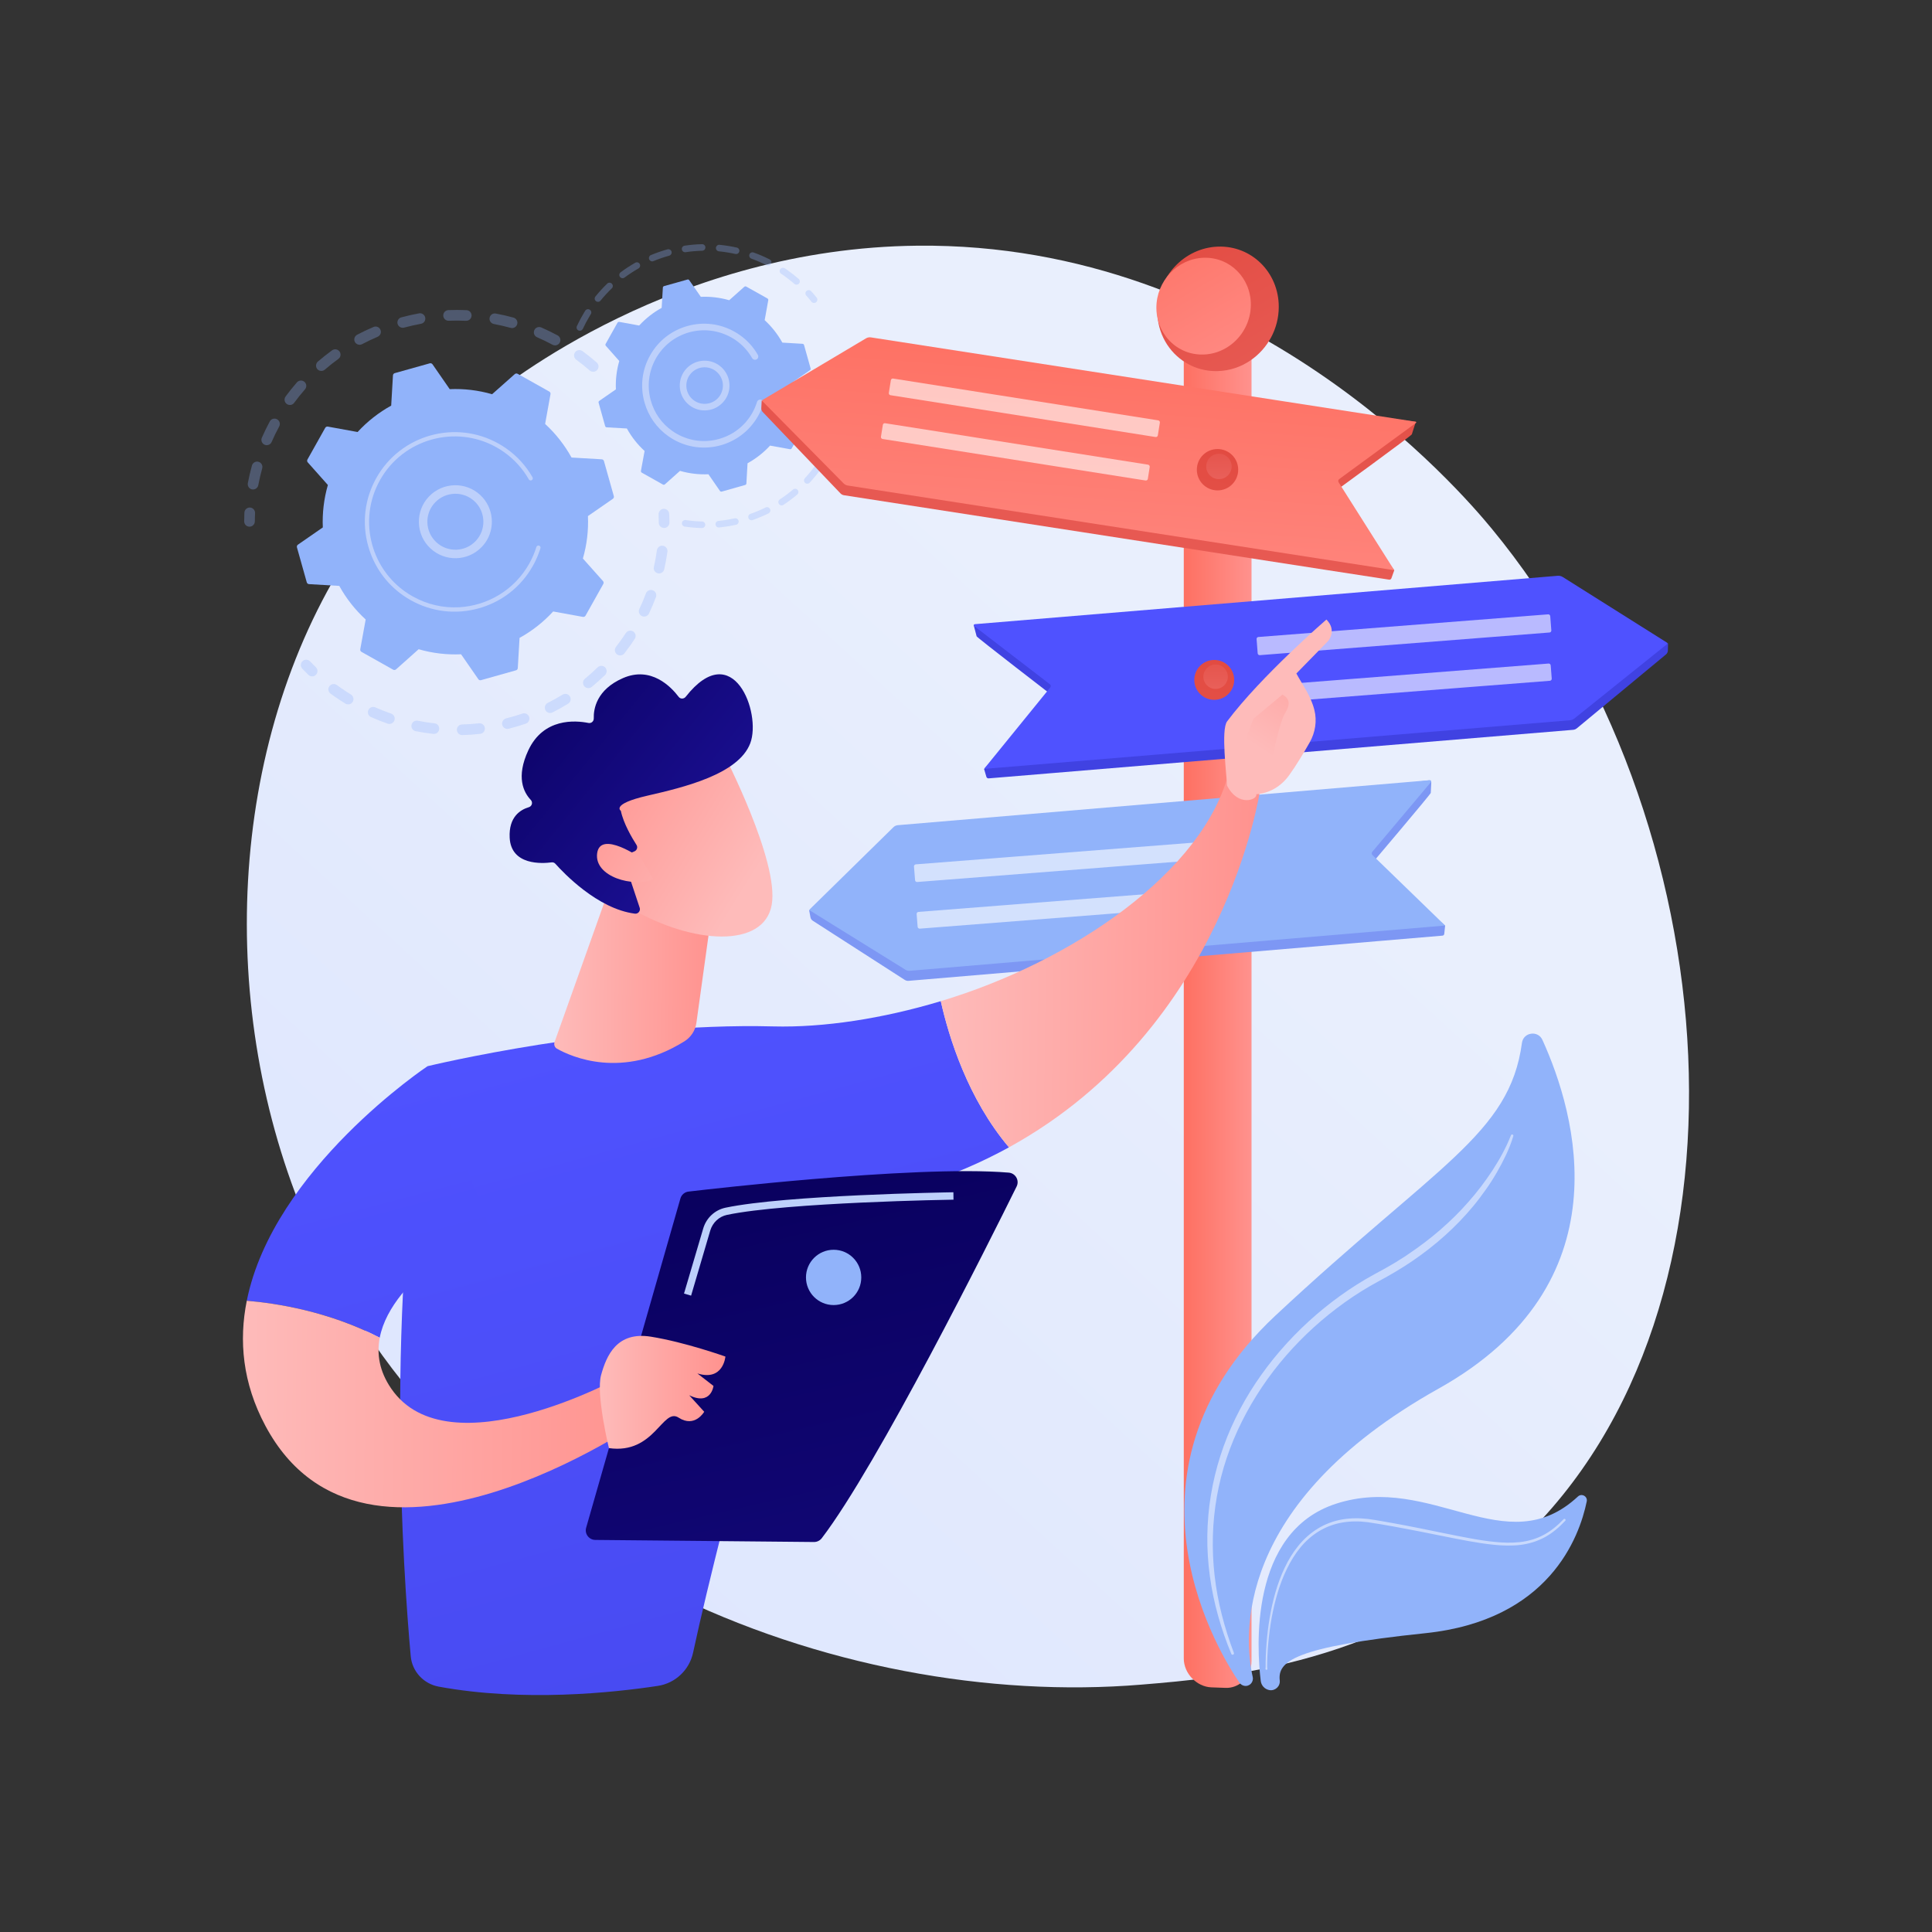 <svg version="1.2" xmlns="http://www.w3.org/2000/svg" viewBox="0 0 3710 3710" width="3710" height="3710"><rect x="0" y="0" width="3710" height="3710" fill="#333333" stroke="none"/><defs><linearGradient id="P" gradientUnits="userSpaceOnUse"/><linearGradient id="g1" x2="1" href="#P" gradientTransform="matrix(2037.876,-2199.612,2455.496,2274.944,308.498,3603.138)"><stop stop-color="#dae3fe"/><stop offset="1" stop-color="#e9effd"/></linearGradient><linearGradient id="g2" x2="1" href="#P" gradientTransform="matrix(130.131,0,0,2561.986,2273.18,1960.248)"><stop stop-color="#fe7062"/><stop offset="1" stop-color="#ff928e"/></linearGradient><linearGradient id="g3" x2="1" href="#P" gradientTransform="matrix(287.545,481.325,-489.56,292.464,2201.297,362.629)"><stop stop-color="#e1473d"/><stop offset="1" stop-color="#e9605a"/></linearGradient><linearGradient id="g4" x2="1" href="#P" gradientTransform="matrix(223.559,374.217,-380.618,227.382,2204.298,408.704)"><stop stop-color="#fe7062"/><stop offset="1" stop-color="#ff928e"/></linearGradient><linearGradient id="g5" x2="1" href="#P" gradientTransform="matrix(-118.37,859.659,-3425.659,-471.694,2146.463,384.702)"><stop stop-color="#e1473d"/><stop offset="1" stop-color="#e9605a"/></linearGradient><linearGradient id="g6" x2="1" href="#P" gradientTransform="matrix(-56.668,729.279,-2489.748,-193.464,2102.875,645.614)"><stop stop-color="#fe7062"/><stop offset="1" stop-color="#ff928e"/></linearGradient><linearGradient id="g7" x2="1" href="#P" gradientTransform="matrix(6.699,757.065,-2736.353,24.214,2521.966,-419.34)"><stop stop-color="#4f52ff"/><stop offset="1" stop-color="#4042e2"/></linearGradient><linearGradient id="g8" x2="1" href="#P" gradientTransform="matrix(1239.438,-958.054,685.698,887.091,3213.575,696.813)"><stop stop-color="#4f52ff"/><stop offset="1" stop-color="#4042e2"/></linearGradient><linearGradient id="g9" x2="1" href="#P" gradientTransform="matrix(-115.598,532.833,-532.833,-115.598,2363.217,785.824)"><stop stop-color="#e1473d"/><stop offset="1" stop-color="#e9605a"/></linearGradient><linearGradient id="g10" x2="1" href="#P" gradientTransform="matrix(2.574,117.254,-117.253,2.574,2338.725,804.728)"><stop stop-color="#e1473d"/><stop offset="1" stop-color="#e9605a"/></linearGradient><linearGradient id="g11" x2="1" href="#P" gradientTransform="matrix(-111.342,513.215,-513.215,-111.342,2355.995,1193.713)"><stop stop-color="#e1473d"/><stop offset="1" stop-color="#e9605a"/></linearGradient><linearGradient id="g12" x2="1" href="#P" gradientTransform="matrix(2.479,112.936,-112.936,2.479,2332.405,1211.92)"><stop stop-color="#e1473d"/><stop offset="1" stop-color="#e9605a"/></linearGradient><linearGradient id="g13" x2="1" href="#P" gradientTransform="matrix(-115.667,533.149,-533.149,-115.667,2359.29,1551.374)"><stop stop-color="#e1473d"/><stop offset="1" stop-color="#e9605a"/></linearGradient><linearGradient id="g14" x2="1" href="#P" gradientTransform="matrix(2.575,117.323,-117.323,2.575,2334.784,1570.289)"><stop stop-color="#e1473d"/><stop offset="1" stop-color="#e9605a"/></linearGradient><linearGradient id="g15" x2="1" href="#P" gradientTransform="matrix(722.149,2780.268,-2989.461,776.485,1164.127,1927.498)"><stop stop-color="#4f52ff"/><stop offset="1" stop-color="#4042e2"/></linearGradient><linearGradient id="g16" x2="1" href="#P" gradientTransform="matrix(609.544,5.791,-6.912,727.535,1807.386,1838.148)"><stop stop-color="#febbba"/><stop offset="1" stop-color="#ff928e"/></linearGradient><linearGradient id="g17" x2="1" href="#P" gradientTransform="matrix(-417.85,926.704,-392.55,-177.001,2282.066,1746.297)"><stop stop-color="#febbba"/><stop offset="1" stop-color="#ff928e"/></linearGradient><linearGradient id="g18" x2="1" href="#P" gradientTransform="matrix(173.158,-260.777,155.916,103.529,2417.867,1437.64)"><stop stop-color="#febbba"/><stop offset="1" stop-color="#ff928e"/></linearGradient><linearGradient id="g19" x2="1" href="#P" gradientTransform="matrix(706.253,2719.071,-2746.303,713.327,614.303,2070.987)"><stop stop-color="#4f52ff"/><stop offset="1" stop-color="#4042e2"/></linearGradient><linearGradient id="g20" x2="1" href="#P" gradientTransform="matrix(771.358,7.328,-3.74,393.654,465.326,2694.604)"><stop stop-color="#febbba"/><stop offset="1" stop-color="#ff928e"/></linearGradient><linearGradient id="g21" x2="1" href="#P" gradientTransform="matrix(304.982,2.897,-3.125,328.955,1065.483,1875.617)"><stop stop-color="#febbba"/><stop offset="1" stop-color="#ff928e"/></linearGradient><linearGradient id="g22" x2="1" href="#P" gradientTransform="matrix(-333.375,-207.702,172.547,-276.95,1444.848,1685.19)"><stop stop-color="#febbba"/><stop offset="1" stop-color="#ff928e"/></linearGradient><linearGradient id="g23" x2="1" href="#P" gradientTransform="matrix(429.937,346.254,-498.817,619.37,936.03,1260.214)"><stop stop-color="#09005d"/><stop offset="1" stop-color="#1a0f91"/></linearGradient><linearGradient id="g24" x2="1" href="#P" gradientTransform="matrix(-299.944,-186.873,92.21,-148.003,1356.049,1760.62)"><stop stop-color="#febbba"/><stop offset="1" stop-color="#ff928e"/></linearGradient><linearGradient id="g25" x2="1" href="#P" gradientTransform="matrix(425.634,1773.48,-2402.225,576.532,1443.521,2204.481)"><stop stop-color="#09005d"/><stop offset="1" stop-color="#1a0f91"/></linearGradient><linearGradient id="g26" x2="1" href="#P" gradientTransform="matrix(241.155,0,0,216.67,1151.863,2673.661)"><stop stop-color="#febbba"/><stop offset="1" stop-color="#ff928e"/></linearGradient></defs><style>.a{fill:url(#g1)}.b{fill:#91b3fa}.c{fill:#bdd0fb}.d{fill:url(#g2)}.e{fill:url(#g3)}.f{fill:url(#g4)}.g{fill:url(#g5)}.h{fill:url(#g6)}.i{fill:#7d97f4}.j{opacity:.6;fill:#fff}.k{fill:url(#g7)}.l{fill:url(#g8)}.m{fill:url(#g9)}.n{fill:url(#g10)}.o{fill:url(#g11)}.p{fill:url(#g12)}.q{fill:url(#g13)}.r{fill:url(#g14)}.s{fill:url(#g15)}.t{fill:url(#g16)}.u{fill:url(#g17)}.v{fill:url(#g18)}.w{fill:url(#g19)}.x{fill:url(#g20)}.y{fill:url(#g21)}.z{fill:url(#g22)}.A{fill:url(#g23)}.B{fill:url(#g24)}.C{fill:url(#g25)}.D{fill:url(#g26)}.E{opacity:.5;fill:#fff}</style><path class="a" d="m590.1 2348.8c280.6 653.4 1021.1 934.1 1601.4 886.2 158.4-13.1 477.2-39.3 726.1-273.9 478-450.4 404.4-1391.8-53.2-1946.1-58.9-71.4-466.8-549.6-1102.4-543.2-465.4 4.6-792 266.6-831.7 299.2-50.2 41.2-160.9 139.2-260.6 294.6-234.3 365.1-254.9 874.9-79.6 1283.2z"/><g style="opacity:.3"><path class="b" d="m1146.8 710.4c-3.7 4.3-10.1 4.7-14.4 1-8.3-7.2-17-14.2-25.9-20.7-4.5-3.3-5.5-9.5-2.3-14.1q0.1-0.1 0.1-0.2c3.3-4.5 9.7-5.5 14.3-2.2 9.4 6.9 18.5 14.2 27.2 21.8 4 3.5 4.7 9.3 1.7 13.6q-0.3 0.4-0.7 0.8zm-85.8-48.4c-9.7-5.2-19.7-10.1-29.7-14.4-5.2-2.3-7.6-8.3-5.3-13.5 2.2-5.2 8.2-7.5 13.4-5.3 10.6 4.6 21.1 9.7 31.3 15.2 5 2.7 6.9 8.9 4.2 13.9q-0.3 0.5-0.6 1c-3 4.2-8.6 5.6-13.3 3.1zm-80.4-32.4c-10.6-2.9-21.4-5.4-32.2-7.4-5.6-1.1-9.3-6.4-8.2-12 1-5.5 6.3-9.2 11.9-8.1 11.4 2.1 22.8 4.7 34 7.8 5.4 1.5 8.6 7.2 7.1 12.6q-0.5 1.7-1.5 3.1c-2.4 3.5-6.8 5.2-11.1 4zm-85.7-13.6c-11-0.5-22.1-0.5-33.1-0.1-5.6 0.3-10.4-4.1-10.6-9.8-0.2-5.6 4.1-10.3 9.8-10.6 11.5-0.5 23.3-0.4 34.8 0.1 5.7 0.2 10 5 9.8 10.7-0.1 2-0.8 3.8-1.9 5.4-1.9 2.7-5.2 4.5-8.8 4.3zm-86.6 5.8c-10.8 2-21.6 4.4-32.3 7.3-5.4 1.5-11-1.8-12.5-7.2-1.5-5.5 1.8-11.1 7.2-12.5 11.2-3 22.6-5.6 34-7.7 5.6-1 10.9 2.7 11.9 8.3 0.5 2.8-0.2 5.5-1.7 7.7-1.5 2.1-3.8 3.6-6.6 4.1zm-83.1 24.9c-10.1 4.3-20.2 9.1-29.9 14.2-5 2.6-11.1 0.7-13.8-4.2-2.6-5-0.7-11.2 4.3-13.9 10.2-5.4 20.8-10.4 31.4-14.9 5.2-2.3 11.2 0.2 13.4 5.4 1.5 3.3 0.9 7.1-1 9.8-1.1 1.6-2.6 2.8-4.4 3.6zm-241.1 293.1c-5.6-1.1-9.2-6.4-8.2-12 2.2-11.3 4.8-22.8 7.9-33.9 1.6-5.5 7.2-8.6 12.6-7.1 5.5 1.5 8.6 7.1 7.1 12.6-2.9 10.6-5.5 21.4-7.5 32.2-0.3 1.5-0.8 2.8-1.7 4-2.2 3.2-6.2 4.9-10.2 4.2zm165.6-250.5c-8.9 6.4-17.6 13.3-25.9 20.5-4.3 3.7-10.8 3.2-14.5-1-3.6-4.3-3.1-10.8 1.1-14.5 8.8-7.5 18-14.8 27.3-21.6 4.6-3.3 11-2.3 14.3 2.3 2.6 3.6 2.5 8.4 0.1 11.9q-1 1.3-2.4 2.4zm-141.6 164.7c-5.2-2.3-7.5-8.3-5.3-13.5 4.7-10.6 9.8-21.1 15.3-31.3 2.7-5 8.9-6.8 13.9-4.1 5 2.7 6.8 8.9 4.1 13.9-5.2 9.6-10.1 19.6-14.5 29.7q-0.5 1-1 1.8c-2.8 3.9-8 5.5-12.5 3.5zm77.5-106.3c-7.2 8.3-14.2 16.9-20.7 25.8-3.3 4.6-9.7 5.5-14.3 2.2-4.5-3.3-5.5-9.6-2.3-14.1q0.1-0.1 0.1-0.2c6.9-9.3 14.2-18.5 21.8-27.2 3.8-4.2 10.2-4.6 14.5-0.9 3.9 3.4 4.6 9.3 1.6 13.5q-0.3 0.5-0.7 0.9z"/><path class="b" d="m487.5 1007c1.2-1.6 1.8-3.6 1.9-5.8 0-5.2 0.1-10.6 0.4-15.9 0.2-5.6-4.2-10.4-9.8-10.7-5.6-0.2-10.4 4.1-10.7 9.8-0.2 5.5-0.4 11.2-0.4 16.7 0 5.7 4.5 10.3 10.2 10.3 3.5 0 6.5-1.7 8.4-4.4z"/></g><g style="opacity:.3"><path class="b" d="m607.8 1294.5c2.8-4 2.4-9.6-1.3-13.2-3.7-3.7-7.5-7.5-11.1-11.3-3.9-4.1-10.4-4.3-14.5-0.4-4.1 3.9-4.3 10.3-0.4 14.4 3.8 4.1 7.8 8.1 11.8 12 4 3.9 10.5 3.8 14.4-0.2q0.6-0.6 1.1-1.3z"/><path class="b" d="m1199 1254.7c-3.5 4.4-9.9 5.2-14.3 1.8-4.5-3.5-5.3-9.9-1.8-14.4 6.6-8.4 12.9-17.3 18.9-26.5 3.1-4.7 9.4-6 14.2-3 4.7 3.1 6 9.5 2.9 14.2q-3.9 5.9-7.9 11.7c-3.9 5.5-7.9 10.9-12 16.2zm33.6-71.6c-5.1-2.5-7.3-8.6-4.9-13.7 4.7-9.8 8.9-19.8 12.7-30 2-5.2 7.9-7.9 13.2-5.9 5.3 1.9 8 7.8 6 13.1-4 10.7-8.5 21.3-13.4 31.6q-0.4 0.8-0.9 1.5c-2.8 4-8.2 5.5-12.7 3.4zm-70.7 113.1c-8.2 7.9-16.8 15.6-25.6 22.9-4.3 3.5-10.8 2.9-14.4-1.5-3.6-4.3-2.9-10.8 1.4-14.3 8.4-6.9 16.6-14.2 24.3-21.8 4.1-3.9 10.5-3.8 14.5 0.2 3.4 3.6 3.8 9.1 1 13q-0.5 0.8-1.2 1.5zm101.4-195.2c-5.5-1.3-8.9-6.7-7.7-12.3 2.4-10.5 4.3-21.3 5.8-32 0.8-5.6 5.9-9.5 11.5-8.7 5.6 0.7 9.5 5.9 8.8 11.5-1.6 11.3-3.7 22.6-6.2 33.7-0.3 1.4-0.8 2.6-1.6 3.7-2.3 3.3-6.4 5-10.6 4.1zm-172.3 250.3c-9.7 6-19.8 11.6-30 16.7-5 2.6-11.2 0.5-13.7-4.5-2.5-5.1-0.5-11.2 4.5-13.7 9.7-4.9 19.3-10.2 28.5-15.9 4.8-2.9 11.1-1.4 14 3.4 2.2 3.6 2 8-0.3 11.2-0.8 1.1-1.8 2.1-3 2.8zm-81.3 38.3c-10.8 3.7-21.8 7-32.9 9.8-5.4 1.3-11-2-12.4-7.5-1.3-5.4 2-11 7.4-12.4 10.5-2.6 21-5.7 31.3-9.2 5.3-1.9 11.1 1 13 6.3 1.1 3.2 0.5 6.6-1.3 9.2-1.2 1.7-3 3.1-5.1 3.8zm-87.7 19.6c-11.3 1.3-22.8 2.1-34.2 2.4-5.6 0.2-10.3-4.3-10.5-9.9-0.1-5.7 4.3-10.4 10-10.5 10.8-0.3 21.7-1.1 32.5-2.3 5.6-0.6 10.6 3.5 11.3 9.1 0.2 2.5-0.5 5-1.8 7-1.7 2.3-4.2 3.9-7.3 4.2zm-89.9 0.1c-11.3-1.3-22.7-3-33.9-5.2-5.5-1.1-9.1-6.5-8-12 1.1-5.5 6.5-9.1 12-8.1 10.6 2.1 21.4 3.8 32.2 5 5.6 0.6 9.6 5.6 9 11.3-0.2 1.7-0.8 3.3-1.8 4.7-2 3-5.6 4.7-9.5 4.3zm-87.7-19.7c-10.7-3.7-21.5-7.9-31.9-12.6-5.2-2.2-7.5-8.3-5.2-13.4 2.3-5.2 8.3-7.5 13.5-5.2 9.9 4.3 20.1 8.3 30.3 11.9 5.3 1.8 8.1 7.6 6.3 13q-0.5 1.4-1.3 2.5c-2.5 3.6-7.3 5.3-11.7 3.8zm-81.2-38.5c-7.1-4.4-14.2-9-21-13.8q-3.8-2.6-7.4-5.3c-4.5-3.4-5.7-9.8-2.2-14.3 3.4-4.6 9.8-5.5 14.3-2.2q3.5 2.6 7 5c6.5 4.6 13.3 9 20 13.2 4.8 3 6.3 9.3 3.4 14.1q-0.2 0.3-0.4 0.5c-3 4.4-9 5.7-13.7 2.8z"/><path class="b" d="m1283.6 1009.5c1.2-1.6 1.9-3.7 1.9-5.8 0-5.6-0.1-11.2-0.4-16.8-0.2-5.6-5-10-10.6-9.8-5.6 0.2-10 5-9.8 10.6 0.2 5.3 0.3 10.7 0.3 16 0 5.6 4.6 10.2 10.3 10.2 3.4 0 6.5-1.7 8.3-4.4z"/></g><path class="b" d="m1159.8 885.5c-0.5-2-2.2-3.4-4.3-3.5l-58-3.4c-13.1-23.7-30.1-45.6-50.7-64.5l10.3-57.1c0.4-2-0.5-4.1-2.3-5.1l-60.8-34.1c-1.8-1-4-0.7-5.5 0.6l-43.5 38.6c-26.8-7.7-54.3-10.9-81.4-9.7l-33.1-47.8c-1.2-1.6-3.3-2.4-5.3-1.8l-67.1 18.8c-2 0.6-3.4 2.3-3.5 4.3l-3.4 58.1c-23.7 13.1-45.6 30.1-64.5 50.7l-57.1-10.4c-2-0.4-4.1 0.6-5.1 2.4l-34.1 60.8c-1 1.8-0.8 4 0.6 5.5l38.6 43.4c-7.7 26.8-10.9 54.4-9.7 81.5l-47.8 33.1c-1.7 1.2-2.4 3.3-1.9 5.2l18.9 67.2c0.6 1.9 2.3 3.3 4.3 3.4l58.1 3.4c13.1 23.8 30.1 45.6 50.7 64.5l-10.4 57.2c-0.4 2 0.6 4 2.4 5l60.8 34.2c1.8 1 4 0.7 5.5-0.6l43.4-38.7c26.8 7.8 54.4 10.9 81.5 9.7l33.1 47.8c1.1 1.7 3.2 2.5 5.2 1.9l67.1-18.9c2-0.5 3.4-2.2 3.5-4.3l3.4-58c23.8-13.1 45.6-30.1 64.5-50.7l57.2 10.4c2 0.3 4-0.6 5-2.4l34.1-60.8c1-1.8 0.8-4-0.5-5.5l-38.7-43.4c7.8-26.9 10.9-54.4 9.7-81.5l47.8-33.1c1.7-1.2 2.5-3.3 1.9-5.3z"/><path fill-rule="evenodd" class="c" d="m925.3 1050.1c-26.6 28.1-71 29.2-99.1 2.6-13.6-12.8-21.3-30.2-21.8-49-0.5-18.7 6.3-36.5 19.2-50.1 26.6-28 71.1-29.2 99.1-2.6 25.5 24.2 28.8 63.2 9.2 91.1q-3 4.2-6.6 8zm-104.6-46.8c0.4 14.4 6.4 27.7 16.8 37.6 21.5 20.4 55.6 19.5 76-2 20.4-21.5 19.5-55.6-2-76-21.5-20.4-55.6-19.5-76 2q-2.8 2.9-5.1 6.2c-6.6 9.3-10 20.5-9.7 32.2z"/><path class="c" d="m1013.9 1101.5q5-7.2 9.4-15 1.4-2.4 2.7-4.9c4.2-8.2 7.8-16.7 10.7-25.4q0.1-0.2 0.2-0.4 0.1-0.5 0.3-1 0.3-1 0.6-2c0.5-1.7-0.1-3.5-1.5-4.5q-0.6-0.4-1.2-0.6c-2.2-0.6-4.4 0.6-5.1 2.7-3.4 11.1-8.1 21.9-13.8 32.1-28.5 50.8-80.1 80.5-134.3 83.6-30.1 1.7-61-4.9-89.3-20.8q-7.4-4.1-14.3-9c-30.8-21.6-53-53-63.4-89.7-11.8-42.3-6.5-86.6 14.9-124.8 44.4-79 144.7-107.1 223.6-62.8q7.3 4.1 14.1 8.9c19.7 13.8 36.1 31.8 48 52.7q0.5 0.8 1.2 1.3c1.3 0.9 3 1 4.4 0.2 2-1.1 2.6-3.6 1.5-5.6-12.5-21.9-29.7-40.8-50.4-55.3q-7.1-5-14.8-9.3c-82.9-46.6-188.2-17-234.7 65.9-22.5 40.1-28.1 86.6-15.6 131 10.8 38.6 34.2 71.5 66.5 94.2q7.2 5.1 15 9.5c40.2 22.5 86.7 28.1 131 15.6 38.6-10.8 71.5-34.2 94.3-66.6z"/><g style="opacity:.3"><path class="b" d="m1568.4 579c1.6-2.2 1.6-5.3-0.2-7.5-3.4-4.2-6.9-8.4-10.5-12.3-2.3-2.6-6.3-2.8-8.9-0.5-2.6 2.3-2.8 6.3-0.5 8.9 3.5 3.8 6.8 7.8 10 11.8 2.2 2.7 6.1 3.1 8.9 1q0.7-0.6 1.2-1.4z"/><path class="b" d="m1534.4 544.5c-2.3 2.6-6.3 2.9-8.9 0.6-6.7-5.7-13.7-11.2-20.9-16.3q-2.3-1.6-4.6-3.1c-2.9-2-3.7-5.9-1.7-8.8 1.9-2.6 5.8-3.6 8.7-1.7q2.5 1.6 4.9 3.3c7.5 5.3 14.9 11.1 21.8 17.1 2.5 2.1 2.9 5.8 1.1 8.4q-0.2 0.3-0.4 0.5zm-62.1-35c-9.5-4.9-19.4-9.2-29.4-12.8-3.3-1.2-4.9-4.8-3.8-8.1 1.2-3.2 4.8-4.9 8.1-3.7 10.5 3.7 20.9 8.2 30.9 13.3 3.1 1.6 4.3 5.4 2.7 8.5q-0.2 0.4-0.4 0.8c-1.8 2.5-5.2 3.4-8.1 2zm-60.1-21.8c-10.4-2.3-21.1-4-31.7-5.1-3.5-0.3-6-3.4-5.7-6.9 0.4-3.4 3.5-6 6.9-5.6 11.2 1.1 22.3 2.9 33.2 5.3 3.4 0.8 5.6 4.2 4.8 7.6q-0.3 1.2-1 2.2c-1.4 2-4 3.1-6.5 2.5zm-63.7-6.2c-10.7 0.3-21.5 1.2-32 2.8-3.4 0.5-6.6-1.9-7.1-5.3-0.6-3.5 1.8-6.7 5.3-7.2 11-1.7 22.3-2.7 33.4-2.9 3.5-0.1 6.4 2.6 6.5 6.1 0 1.4-0.4 2.7-1.1 3.8-1.1 1.6-3 2.6-5 2.7zm-63.3 9.5c-10.3 2.8-20.5 6.3-30.3 10.4-3.2 1.4-6.9-0.2-8.3-3.4-1.3-3.2 0.2-6.9 3.4-8.2 10.3-4.3 21-8 31.8-11 3.3-0.9 6.8 1 7.8 4.4 0.5 1.9 0.1 3.8-1 5.3-0.8 1.2-2 2-3.4 2.5zm-59.1 24.5c-9.3 5.3-18.3 11.2-26.8 17.5-2.8 2.1-6.7 1.5-8.8-1.3-2.1-2.8-1.5-6.7 1.3-8.8 8.9-6.7 18.4-12.8 28.1-18.4 3-1.7 6.9-0.6 8.6 2.4 1.2 2.2 1 4.8-0.4 6.7-0.5 0.8-1.2 1.4-2 1.9zm-51.2 38.2c-7.7 7.4-15 15.3-21.7 23.6-2.2 2.7-6.2 3.1-8.9 0.9-2.7-2.2-3.1-6.1-0.9-8.8 7-8.7 14.7-17.1 22.7-24.8 2.5-2.4 6.5-2.3 8.9 0.2 2.2 2.2 2.4 5.6 0.7 8q-0.4 0.5-0.8 0.9zm-64.1 80.9c-3.1-1.4-4.5-5.2-3-8.4 4-8.7 8.7-17.4 13.7-25.7q1.2-1.9 2.3-3.8c1.8-3 5.8-3.8 8.7-2 3 1.9 3.9 5.8 2 8.7q-1.1 1.8-2.2 3.6c-4.8 8-9.2 16.2-13.1 24.6q-0.2 0.5-0.6 0.9c-1.7 2.5-5 3.4-7.8 2.1z"/></g><g style="opacity:.3"><path class="b" d="m1575.8 901.3c-6.5 8.9-13.5 17.5-21 25.6-2.3 2.5-6.3 2.7-8.9 0.3-2.5-2.4-2.7-6.3-0.3-8.9 7.1-7.7 13.8-15.9 19.9-24.4 2.1-2.8 6-3.5 8.8-1.4 2.9 2 3.5 5.9 1.5 8.7q0 0.1 0 0.1zm9.1-25.5c-3-1.6-4.1-5.5-2.5-8.5 5.1-9.2 9.7-18.8 13.6-28.5 1.3-3.2 5-4.8 8.3-3.5 3.2 1.3 4.7 5 3.4 8.2-4.1 10.2-8.9 20.3-14.2 29.9q-0.2 0.3-0.4 0.6c-1.8 2.6-5.3 3.4-8.2 1.8zm-54 73.9c-8.4 7.1-17.3 13.8-26.5 19.8-2.9 1.9-6.8 1.1-8.7-1.8-1.9-3-1.1-6.8 1.8-8.8 8.8-5.7 17.3-12 25.3-18.8 2.7-2.3 6.6-1.9 8.9 0.7 1.9 2.3 1.9 5.4 0.3 7.7q-0.4 0.7-1.1 1.2zm79.6-133.1c-3.3-0.9-5.3-4.3-4.4-7.7 2.7-10.1 4.8-20.5 6.3-30.9 0.5-3.4 3.7-5.8 7.1-5.4 3.5 0.5 5.9 3.7 5.4 7.2-1.6 10.9-3.8 21.8-6.6 32.4q-0.3 1.1-1 2c-1.5 2.1-4.1 3.2-6.8 2.4zm-134.8 169.3c-9.8 4.8-20.1 9.1-30.4 12.8-3.3 1.1-6.9-0.6-8.1-3.9-1.1-3.3 0.6-6.9 3.9-8 9.9-3.5 19.7-7.6 29.1-12.3 3.1-1.5 6.9-0.2 8.4 2.9 1.1 2.2 0.8 4.6-0.5 6.4-0.6 0.9-1.4 1.6-2.4 2.1zm-62.2 21.8c-10.8 2.4-21.7 4.1-32.7 5.2-3.4 0.3-6.5-2.2-6.8-5.7-0.4-3.5 2.2-6.6 5.6-6.9 10.4-1 20.9-2.7 31.2-4.9 3.4-0.8 6.8 1.4 7.5 4.8 0.4 1.8 0 3.6-1 5-0.9 1.2-2.2 2.2-3.8 2.5zm-65.7 6.3c-11-0.2-22.1-1.2-33-2.8-3.4-0.5-5.8-3.7-5.3-7.2 0.5-3.4 3.7-5.8 7.2-5.3 10.3 1.5 20.9 2.5 31.4 2.7 3.5 0.1 6.2 3 6.2 6.5-0.1 1.3-0.5 2.5-1.2 3.4-1.2 1.7-3.1 2.8-5.3 2.7z"/><path class="b" d="m1626.4 750c0.7-1 1.1-2.2 1.1-3.5 0.1-5.4 0.1-10.8-0.2-16.1-0.1-3.5-3-6.2-6.5-6.1-3.5 0.2-6.2 3.1-6.1 6.6 0.2 5.1 0.3 10.2 0.2 15.4-0.1 3.5 2.7 6.4 6.2 6.4 2.2 0.1 4.1-1 5.3-2.7z"/></g><path class="b" d="m1544 662.5c-0.3-1.3-1.5-2.2-2.9-2.3l-38.8-2.3c-8.8-15.9-20.2-30.5-33.9-43.1l6.9-38.3c0.2-1.3-0.4-2.7-1.6-3.4l-40.7-22.8c-1.2-0.7-2.6-0.5-3.7 0.4l-29 25.8c-18-5.2-36.4-7.3-54.5-6.5l-22.2-31.9c-0.8-1.2-2.2-1.7-3.5-1.3l-44.9 12.6c-1.3 0.4-2.3 1.6-2.3 2.9l-2.3 38.9c-15.9 8.7-30.5 20.1-43.2 33.9l-38.2-7c-1.4-0.2-2.7 0.4-3.4 1.6l-22.8 40.7c-0.7 1.2-0.5 2.7 0.4 3.7l25.8 29.1c-5.2 17.9-7.3 36.3-6.5 54.5l-31.9 22.1c-1.2 0.8-1.7 2.2-1.3 3.5l12.6 45c0.4 1.3 1.5 2.2 2.9 2.3l38.8 2.2c8.8 16 20.2 30.6 34 43.2l-7 38.3c-0.2 1.3 0.4 2.7 1.6 3.3l40.7 22.9c1.2 0.6 2.7 0.5 3.7-0.4l29-25.9c18 5.2 36.4 7.3 54.6 6.5l22.1 32c0.8 1.1 2.2 1.6 3.5 1.3l44.9-12.7c1.4-0.3 2.3-1.5 2.4-2.9l2.2-38.8c15.9-8.8 30.6-20.1 43.2-33.9l38.3 6.9c1.3 0.3 2.6-0.4 3.3-1.6l22.9-40.7c0.6-1.1 0.5-2.6-0.4-3.6l-25.9-29.1c5.2-18 7.3-36.4 6.5-54.5l32-22.2c1.1-0.7 1.6-2.1 1.2-3.5z"/><path fill-rule="evenodd" class="c" d="m1387.7 773.2c-8.8 9.3-20.6 14.6-33.4 14.9-12.7 0.4-24.8-4.3-34.1-13.1-19.1-18.1-19.9-48.3-1.8-67.5 18.1-19.1 48.4-19.9 67.5-1.8 9.3 8.8 14.6 20.7 14.9 33.4 0.3 10.4-2.7 20.3-8.6 28.7q-2 2.8-4.5 5.4zm-58.8-7.3c6.8 6.4 15.7 9.8 25.1 9.6 9.4-0.3 18.1-4.1 24.6-10.9 6.4-6.9 9.8-15.8 9.6-25.2-0.3-9.3-4.2-18.1-11-24.5-14-13.3-36.3-12.7-49.6 1.3q-1.8 1.9-3.3 4c-9.8 14-8.2 33.5 4.6 45.7z"/><path class="c" d="m1449.3 809q3.5-4.9 6.5-10.2c4-7.1 7.2-14.5 9.7-22.2q0.1-0.5 0.3-1.1c0.8-2.6-0.2-5.5-2.4-7q-0.8-0.6-1.8-0.9c-3.3-1-6.8 0.9-7.9 4.2-2.2 7.2-5.2 14.2-8.9 20.8q-0.3 0.5-0.6 1.1c-9 15.5-21.4 28.2-36.3 37.4-8 4.9-16.8 8.8-26.1 11.5q-0.2 0.1-0.3 0.1-0.3 0.1-0.7 0.2c-27.3 7.7-56 4.3-80.7-9.6q-4.9-2.7-9.3-5.9c-20-14-34.4-34.3-41-58.1-7.7-27.3-4.3-56 9.6-80.8 13.9-24.7 36.6-42.6 63.9-50.3 27.4-7.6 56.1-4.2 80.8 9.7q4.8 2.6 9.2 5.7c12.7 9 23.3 20.6 31 34.1q0.8 1.3 1.9 2.1c1.9 1.3 4.6 1.5 6.8 0.3 3-1.7 4-5.6 2.3-8.6-8.6-15.2-20.5-28.2-34.8-38.2q-4.9-3.5-10.2-6.4c-27.7-15.6-59.8-19.4-90.4-10.8-30.5 8.6-56 28.5-71.5 56.3-15.6 27.7-19.4 59.7-10.8 90.3 7.5 26.7 23.6 49.4 45.9 65q5 3.5 10.4 6.6c53.6 30.1 120.8 14 155.4-35.3z"/><path class="d" d="m2403.3 679.3v2510.1c0 16.6-6.7 31.5-18.1 40.8-8.7 7-19.6 11.5-31.7 11l-27.5-1c-27.8-1.1-52.8-26.5-52.8-55.5v-2501.2z"/><path class="e" d="m2455.6 589.2c0 42.4-21.5 80.3-53.9 102.6-18.2 12.6-39.9 20.1-63.1 20.8-11.5 0.4-22.7-1-33.2-3.9-7.9-2.1-15.4-5.1-22.5-8.9-1.8-1-3.6-2-5.4-3.1-33.2-19.9-55.2-56.8-55.2-99.7 0-65.8 52-121.1 116.3-123.4 64.5-2.4 117 49.3 117 115.6z"/><path class="f" d="m2402 584.9c0 32.9-16.7 62.4-41.9 79.7-14.2 9.8-31 15.7-49.1 16.2-8.9 0.3-17.6-0.8-25.8-3-6.1-1.7-12-4-17.5-7-1.4-0.7-2.8-1.5-4.2-2.3-25.7-15.6-42.9-44.2-42.9-77.6 0-51.2 40.4-94.1 90.4-95.9 50.2-1.9 91 38.3 91 89.9z"/><path class="g" d="m1462.7 769l10 5.1 189.3-116 927.1 137 129.7 14.8-7.7 24.2c-1 2.7-148.6 110.2-148.6 110.2l114.9 150.7-5.5 15.5c-0.7 1.8-2.5 2.9-4.3 2.6l-119.3-18.4-927.6-143.7c-2.6-0.4-5-1.7-6.8-3.6l-149.2-156.2c-2-2-3-4.9-2.8-7.8z"/><path class="h" d="m1672.5 647.9l1046.3 162c0.9 0.2 1.2 1.5 0.4 2.1l-147.4 107.9c-2 1.4-2.6 4.3-1.2 6.4l105.4 166.5c0.5 0.8-0.1 1.9-1.1 1.8l-1046.9-162.2c-3-0.5-5.8-1.9-8-4.1l-156-158c-0.6-0.7-0.5-1.8 0.3-2.3l198.7-118.3c2.9-1.7 6.2-2.3 9.5-1.8z"/><path class="i" d="m1553.7 1747.4l10.6 2.6 152.1-153.3 906.6-83.1 121-15.1c2.5-0.3 4.6 1.7 4.5 4.3l-1 19.8c-0.4 2.7-115.4 138.3-115.4 138.3l143 116.4-1.7 15.9c-0.2 1.9-1.6 3.4-3.4 3.5l-116.8 9.9-908.6 76.9c-2.5 0.2-5.1-0.5-7.3-1.9l-176.6-113.6c-2.3-1.5-3.9-3.9-4.4-6.7z"/><path class="b" d="m1723.9 1584.6l1021.8-86.4c2.1-0.2 3.4 2.2 2 3.8l-112.5 133.7c-1.5 1.8-1.4 4.7 0.4 6.4l137.7 133.5c0.7 0.6 0.3 1.8-0.6 1.9l-1025.5 86.7c-2.9 0.3-5.9-0.4-8.4-2l-183.5-113.8c-0.8-0.5-1-1.6-0.3-2.3l160.5-157.5c2.3-2.3 5.3-3.7 8.4-4z"/><path class="j" d="m2330.8 1649.2l-569.5 44.5c-2.1 0.2-4-1.4-4.1-3.5l-2.1-26.2c-0.2-2.1 1.4-4 3.5-4.2l569.6-44.5c2.1-0.1 3.9 1.5 4.1 3.6l2 26.2c0.2 2.1-1.4 3.9-3.5 4.1z"/><path class="j" d="m2331.2 1739.1l-565 44.2c-2.1 0.1-3.9-1.5-4.1-3.6l-1.9-24.5c-0.2-2.1 1.4-3.9 3.5-4.1l565-44.1c2.1-0.2 4 1.4 4.1 3.5l1.9 24.5c0.2 2.1-1.4 3.9-3.5 4.1z"/><path class="k" d="m3203.2 1235.3l-11.1 4.4-190.8-123.6-993.2 76.2-138.4 7.9 5.7 21.7c0.9 2.5 148.4 116.1 148.4 116.1l-134.1 138.6 4.5 15.3c0.6 1.8 2.4 3 4.3 2.8l127.8-10.6 994.4-82.6c2.8-0.2 5.4-1.3 7.5-3.1l171-141.7c2.2-1.9 3.5-4.6 3.6-7.4z"/><path class="l" d="m2991.1 1105.7l-1119.3 92.9c-1.8 0.2-2.5 2.5-1.1 3.6l145.3 111.7c2 1.5 2.3 4.3 0.8 6.2l-125.5 154.4c-0.6 0.8 0 1.9 1 1.8l1122.3-93.2c3.2-0.2 6.2-1.4 8.7-3.4l178.4-143.2c0.7-0.6 0.6-1.7-0.2-2.2l-200.6-126.3c-2.9-1.8-6.4-2.6-9.8-2.3z"/><path class="j" d="m2975.5 1214.6l-556.3 43.5c-2.1 0.2-3.9-1.4-4.1-3.5l-2.1-27.3c-0.2-2.1 1.4-4 3.5-4.1l556.3-43.5c2.1-0.2 3.9 1.4 4.1 3.5l2.1 27.3c0.2 2.1-1.4 4-3.5 4.1z"/><path class="j" d="m2976.3 1307.3l-551.9 43.1c-2.1 0.2-3.9-1.4-4.1-3.5l-2-25.5c-0.1-2.1 1.4-3.9 3.6-4.1l551.8-43.1c2.1-0.2 3.9 1.4 4.1 3.5l2 25.5c0.1 2.1-1.4 3.9-3.5 4.1z"/><path class="m" d="m2338 941.7c-22 0-39.7-17.7-39.7-39.7 0-22 17.7-39.7 39.7-39.7 22 0 39.7 17.7 39.7 39.7 0 22-17.7 39.7-39.7 39.7z"/><path class="n" d="m2340.7 920.1c-13.5 0-24.4-10.9-24.4-24.4 0-13.5 10.9-24.4 24.4-24.4 13.5 0 24.4 10.9 24.4 24.4 0 13.5-10.9 24.4-24.4 24.4z"/><path class="o" d="m2331.7 1343.9c-21.1 0-38.3-17.1-38.3-38.3 0-21.2 17.2-38.3 38.3-38.3 21.2 0 38.3 17.1 38.3 38.3 0 21.2-17.1 38.3-38.3 38.3z"/><path class="p" d="m2334.3 1323c-13 0-23.5-10.5-23.5-23.5 0-13 10.5-23.5 23.5-23.5 13 0 23.5 10.5 23.5 23.5 0 13-10.5 23.5-23.5 23.5z"/><path class="q" d="m2334.1 1707.4c-22 0-39.8-17.8-39.8-39.8 0-22 17.8-39.7 39.8-39.7 22 0 39.7 17.7 39.7 39.7 0 22-17.7 39.8-39.7 39.8z"/><path class="r" d="m2336.8 1685.7c-13.5 0-24.4-10.9-24.4-24.4 0-13.5 10.9-24.4 24.4-24.4 13.5 0 24.4 10.9 24.4 24.4 0 13.5-10.9 24.4-24.4 24.4z"/><path class="j" d="m2219 839.2l-509-80.3c-2.1-0.3-3.5-2.3-3.2-4.4l3.9-24.4c0.3-2.1 2.3-3.5 4.3-3.2l509.1 80.3c2.1 0.3 3.5 2.3 3.2 4.4l-3.9 24.4c-0.3 2.1-2.3 3.5-4.4 3.2z"/><path class="j" d="m2199.8 922.7l-504.9-79.7c-2.1-0.3-3.6-2.3-3.2-4.4l3.6-22.7c0.3-2.1 2.3-3.6 4.3-3.2l505 79.6c2.1 0.4 3.5 2.3 3.2 4.4l-3.6 22.8c-0.3 2.1-2.3 3.5-4.4 3.2z"/><path class="s" d="m1484.7 1971c-315.1-8.2-663.7 76.4-663.7 76.4-83 458-46.5 975.9-32.3 1132.8 2.6 29.4 24.6 53.2 53.6 58.6 162.8 29.9 334.6 11.7 420.9-1.4 33.7-5.1 60.5-30.5 67.7-63.7 57-265.7 220.1-851.9 220.1-851.9 154.2-17.7 281.5-60.9 386.5-118.6-78.8-93.1-115.3-211-130.9-280.7-111.8 33.6-224.7 51-321.9 48.5z"/><path class="t" d="m2420 1515.7c-30.6-37.7-59.3-36.1-59.3-36.1-48.2 195.5-303.5 367.7-554.1 442.9 15.6 69.7 52.1 187.6 130.9 280.7 416.8-229.2 482.5-687.5 482.5-687.5z"/><path class="u" d="m2412.4 1525.1c3.2 10.3-34.5 25.7-56.2-16.7-0.5-20.2-12-106.8 0.2-123.1 65.1-87 190.7-195.6 190.7-195.6 20.9 21 3.3 41.2 3.3 41.2l-61 62.4c12.4 23 27.6 42.4 34.6 70.1 5.3 21 1.7 43.3-9 62.2-10.8 19-25.5 43.7-39.4 63-26.2 36.6-63.2 36.5-63.2 36.5z"/><path class="v" d="m2462.6 1333.9l-55.5 46.2-17.8 46.3 48.6 54.9c0 0 17.4-92.1 29.9-111.9 12.4-19.8 6.1-29.6-5.2-35.5z"/><path class="w" d="m939 2353.7l-118-306.3c0 0-296.3 197.2-347.1 450.4 55.6 4.6 156.7 20 255.3 71 22.9-119.5 209.8-215.1 209.8-215.1z"/><path class="x" d="m1193.5 2643.3c0 0-332.3 183.7-442.3 23.1-22.8-33.3-28-66.3-22-97.6-98.6-51-199.7-66.4-255.3-71-15.3 76.3-8.4 157.7 35.8 240.3 191.9 359.2 726.8-12.8 726.8-12.8z"/><path class="y" d="m1167.9 1712.1l-103 289c-1.7 4.8 0.2 10.2 4.6 12.7 27.2 15.3 125.3 60 244.7-14.1 12.4-7.8 20.9-20.5 23-35l34.8-250.7z"/><path class="z" d="m1388.7 1445.6c0 0 108.1 208.4 93.2 292-14.9 83.6-151.3 76.2-269.9 7.1l-81.1-224.6z"/><path class="A" d="m1218.4 1634.8c4.8-2.1 6.7-8 3.8-12.4-8.7-13.6-25-41.2-30-65.4 0 0-19.7-12.8 50.7-29 70.3-16.1 175.2-41.2 197.8-100.7 22-58-33-205-124-89.2-3.5 4.4-10.2 4.5-13.5 0-14.6-19.3-53-59.5-107-35.9-50.5 22.1-56.6 58.9-56 77.5 0.1 5.5-4.8 9.7-10.2 8.6-25.4-5.1-86.4-9.8-115.5 52.6-24 51.4-9 80.7 4.7 95.1 4.5 4.7 2.4 12.3-3.8 14.1-16.7 5-38.5 19-36.7 58.2 2.5 54.2 63.1 50 80.4 47.7 2.8-0.4 5.7 0.6 7.5 2.8 14.7 16.5 80.6 86.6 152.7 95.7 6.2 0.7 11.1-5.4 9.1-11.3l-30.3-91.1c-1.4-4.2 0.6-8.8 4.7-10.6z"/><path class="B" d="m1230.8 1647.8c0 0-77.9-54.5-84.1-9.3-6.1 45.3 70 66.3 108 49.8z"/><path class="C" d="m1125.6 2933.6l181-632.2c2.1-7.2 8.2-12.4 15.6-13.2 32.8-3.9 127.8-14.6 237.5-23.9 132.2-11.2 285.7-20.2 377.4-12.5 13 1.1 20.9 14.9 15.1 26.6-52.1 105.5-266.7 534.7-374.1 675.3-3.6 4.7-9.1 7.4-14.9 7.4l-420-4c-12.2-0.1-21-11.8-17.6-23.5z"/><path class="D" d="m1169.3 2780.8c0 0-25.2-103.6-15-140.4 10.2-36.8 29.9-84.1 95.5-73.6 65.7 10.5 143.2 38.2 143.2 38.2 0 0-3.9 47.9-53.8 32.4l30.9 24c0 0-4.4 38.4-46.6 17.9l28.8 31.7c0 0-18.1 31.5-49.1 11.3-31-20.2-45.9 71-133.9 58.5z"/><path class="b" d="m1547.7 2453c0 29.4 23.8 53.1 53.1 53.1 29.4 0 53.1-23.7 53.1-53.1 0-29.3-23.7-53.1-53.1-53.1-29.3 0-53.1 23.8-53.1 53.1z"/><path class="c" d="m1327.1 2488l36.8-125c4.6-15.3 16.9-26.9 32.2-30.1 115.6-24.1 431.7-29.2 434.9-29.2l-0.2-14.2c-13.1 0.2-320.7 5.2-437.5 29.6-20.5 4.3-36.9 19.6-42.9 39.9l-36.9 125z"/><path class="b" d="m2389.6 3237.3c-3.7-0.6-7-2.7-9.2-5.8-31.4-45.2-258.9-398.9 68.7-705.1 311.1-290.6 449.7-347.9 473.5-523.8 2.8-20.5 30.8-24.5 39.3-5.7 64.1 141 160.4 468.4-199.5 669.7-397 222.1-373.3 480.2-356.8 553.8 2.1 9.8-6.2 18.6-16 16.9z"/><path class="b" d="m2437.7 3245.5c-8.8-1.5-15.6-8.6-16.7-17.5-7.4-60.4-23.1-286 144.5-340.4 184.5-59.8 326.3 114.8 464.6-13.9 7.2-6.7 18.9-0.3 16.9 9.5-14.2 69-72.4 228.2-309.9 253-254.2 26.5-283.6 54.6-279.6 90.8 1.2 11.2-8.8 20.3-19.8 18.5z"/><path class="E" d="m2906 2181.6c-3.8 12.7-8.6 24.6-14.1 36.4-5.6 11.8-11.6 23.2-18.2 34.5-6.5 11.2-13.5 22.2-21.1 32.7-7.5 10.6-15.3 21-23.6 31-33.2 40.1-72.6 75-115.5 104.4-21.4 14.7-44 27.9-66.7 40.1-22.3 12-43.9 25.5-64.6 40.3-41.3 29.5-79.3 63.9-112.6 102.2-33.4 38.4-62 80.8-84.7 126.3-22.8 45.4-39.3 94-48.1 144-8.9 50.1-10.2 101.5-4.4 152.1 5.7 50.8 18.9 100.5 37 148.4 0.6 1.4-0.1 2.9-1.5 3.4-1.3 0.6-2.8-0.1-3.4-1.4-19.8-47.7-34.2-97.8-41.2-149.2-3.5-25.7-5.2-51.7-4.9-77.6 0.4-26 2.5-52 6.8-77.6 8.4-51.4 24.5-101.4 47.3-148.2 22.7-46.9 52.1-90.4 86-129.8 34-39.4 72.6-74.7 114.8-105.1 21.1-15.2 43.1-29.1 66-41.6l16.9-9.2c5.6-3 11.1-6.2 16.5-9.4l8.3-4.9 8-5.1 8.1-5 7.9-5.4c21-14.2 41.3-29.4 60.5-46.1 19.2-16.7 37.4-34.4 54.1-53.6 16.9-19 32.3-39.3 46.3-60.6 13.8-21.3 26.3-43.8 35.5-67.4v-0.1c0.5-1.3 1.9-1.9 3.2-1.4 1.2 0.4 1.8 1.7 1.4 2.9z"/><path class="E" d="m2430.1 3204.3c0.4-2.1 0.3-4.2 0.3-6.2v-6.2q0.1-6.2 0.3-12.4 0.5-12.4 1.5-24.7c1.3-16.4 3.3-32.8 6.1-49.1 5.7-32.5 14.2-64.8 28.5-94.8 7-15 15.7-29.4 26.2-42.3 10.5-13 23.1-24.4 37.4-33.2 14.4-8.8 30.4-14.8 46.9-17.6 8.3-1.4 16.7-2.2 25.1-2.2 8.3-0.2 16.7 0.4 25 1.3 8.3 1.1 16.3 2.5 24.5 3.9l24.3 4.3c16.2 2.9 32.4 6.1 48.5 9.3 32.3 6.4 64.5 13.4 96.7 19.3 16.2 3 32.4 5.6 48.6 7.2 16.2 1.6 32.6 2.2 48.6 0.4 16.1-1.8 31.8-6.3 46-14 14.3-7.7 26.8-18.2 38-30 0.8-0.9 2.2-0.9 3.1-0.1 0.8 0.8 0.9 2.2 0.1 3.1-11.3 12.1-24.1 23.2-38.8 31.3-14.7 8.1-31.1 13.1-47.7 15.1-16.6 2-33.4 1.4-49.8-0.2-16.5-1.6-32.9-4.2-49.1-7.1-32.4-5.9-64.6-12.8-96.9-19.1-32.2-6.3-64.6-12.4-96.9-17.2-8-1-16.1-1.6-24.2-1.5-8.1 0-16.1 0.7-24.1 2-15.9 2.6-31.2 8.2-45 16.5-13.8 8.3-26.1 19.2-36.3 31.7-10.3 12.6-18.8 26.5-25.9 41.2-14.3 29.3-23.1 61.2-29.1 93.4-2.9 16.1-5 32.3-6.5 48.7q-1.1 12.2-1.7 24.5-0.3 6.2-0.4 12.3l-0.1 6.2c0 2-0.1 4.1 0.4 6.1 0.3 1-0.3 2-1.3 2.3-1 0.2-2.1-0.4-2.3-1.4q-0.1-0.4 0-0.8z"/></svg>